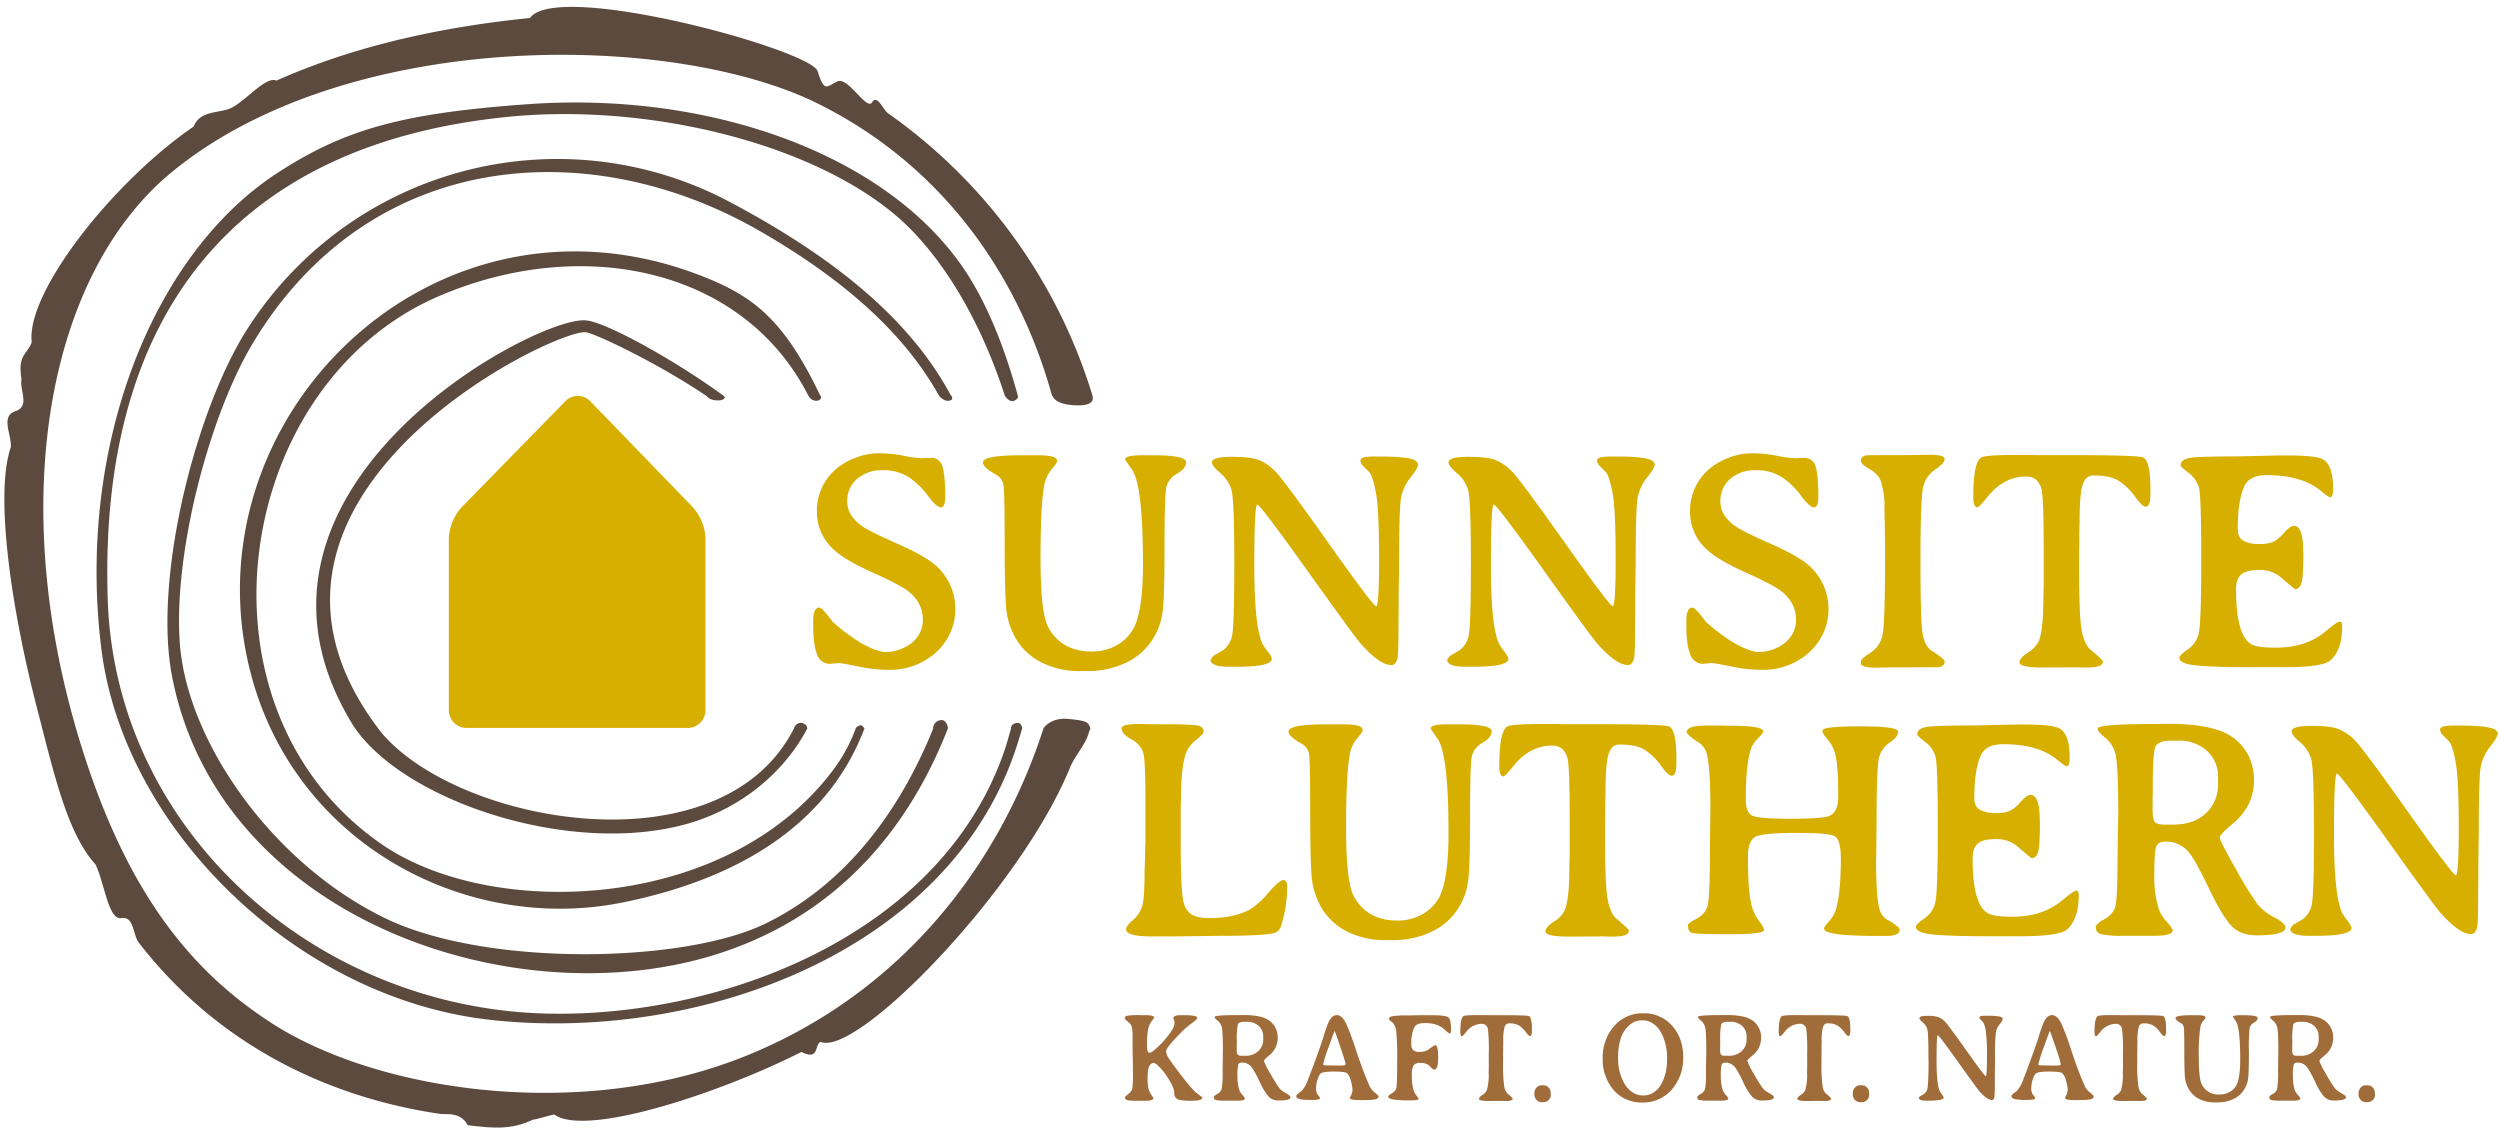 <?xml version="1.0"?>
<svg xmlns="http://www.w3.org/2000/svg" id="Ebene_1" data-name="Ebene 1" width="220" height="100" viewBox="0 0 808.394 366.976"><defs><style>.cls-1{fill:#d7af00;}.cls-2{fill:#a06c39;}.cls-3{fill:#5d4a3e;}</style></defs><path class="cls-1" d="M190.855,129.486a5.575,5.575,0,0,0-8.015-.022l-33.695,34.454a16.275,16.275,0,0,0-4.019,9.859V229.4a5.765,5.765,0,0,0,5.748,5.75h71.514a5.766,5.766,0,0,0,5.749-5.75v-55.623a16.406,16.406,0,0,0-3.997-9.881l-33.285-34.41Z"/><path class="cls-2" d="M366.254,340.522l.061,2.797.04,3.784q0,4.326-.362,5.071a4.495,4.495,0,0,1-1.308,1.489q-.947.746-.946.986l.141.443q.483.624,2.877.624h3.542q2.676,0,2.677-.865,0-.041-.604-.936a7.786,7.786,0,0,1-.946-1.942,13.696,13.696,0,0,1-.342-3.723q0-4.77,1.972-4.77a2.292,2.292,0,0,1,1.127.604,18.666,18.666,0,0,1,3.441,4.206q2.073,3.139,2.073,4.85a2.1,2.1,0,0,0,1.449,2.214,16.568,16.568,0,0,0,4.307.342q3.319,0,3.32-.966,0-.181-.875-.815t-1.57-1.238a44.203,44.203,0,0,1-3.34-3.884q-2.648-3.279-5.243-7.104a3.639,3.639,0,0,1-.644-2.093q0-1.146,4.971-6.117a25.872,25.872,0,0,1,3.461-2.969q1.61-1.116,1.61-1.62,0-.864-4.367-.865h-.865q-2.475,0-2.475.946l.1.422.181.483.081.544q0,1.65-1.932,4.025a29.571,29.571,0,0,1-4.931,5.131,2.562,2.562,0,0,1-1.187.604q-.844,0-.845-2.073a27.038,27.038,0,0,1,.392-5.735,6.812,6.812,0,0,1,1.158-2.475,6.229,6.229,0,0,0,.764-1.087q0-.784-2.918-.785h-1.771a19.867,19.867,0,0,0-4.226.231.841.841,0,0,0-.604.836q0,.201,1.349,1.328a3.186,3.186,0,0,1,.865,1.197,14.035,14.035,0,0,1,.302,3.884q0,3.17.04,5.021Zm40.681-.916a5.861,5.861,0,0,1-4.336,1.54h-1.087a1.865,1.865,0,0,1-1.278-.312,2.805,2.805,0,0,1-.312-1.7v-1.389l.02-.523v-.906a23.116,23.116,0,0,1,.322-5.292q.323-.846,2.113-.846h.926a5.308,5.308,0,0,1,3.713,1.328,4.491,4.491,0,0,1,1.459,3.482v.966a4.986,4.986,0,0,1-1.54,3.652Zm-13.272-9.87a4.103,4.103,0,0,1,1.349,1.982q.423,1.257.422,7.919l-.1,6.319a30.474,30.474,0,0,1-.312,5.997,2.829,2.829,0,0,1-1.419,1.559q-1.107.615-1.107,1.037a.892.892,0,0,0,.755.925,12.23,12.23,0,0,0,2.727.202h4.165q2.415,0,2.415-.745a3.884,3.884,0,0,0-.774-1.066,5.466,5.466,0,0,1-1.017-1.57,14.075,14.075,0,0,1-.624-4.649,14.57,14.57,0,0,1,.252-3.602q.252-.684,1.238-.684a3.853,3.853,0,0,1,3.179,1.61,32.477,32.477,0,0,1,2.526,4.628,19.989,19.989,0,0,0,2.928,4.83,4.362,4.362,0,0,0,3.26,1.187q3.764,0,3.763-1.026,0-.543-1.449-1.318a7.041,7.041,0,0,1-2.183-1.68,45.124,45.124,0,0,1-2.848-4.619,23.631,23.631,0,0,1-2.113-4.125q0-.412,1.61-1.741a7.126,7.126,0,0,0,2.858-5.716,6.897,6.897,0,0,0-.855-3.511,6.571,6.571,0,0,0-2.204-2.325q-2.496-1.569-8.05-1.569l-2.052.02q-7.266,0-7.265.604,0,.402.925,1.127Zm38.438,14.569-3.381-.04-.282-.04c-.376,0-.563-.094-.563-.282v-.12a41.093,41.093,0,0,1,1.811-5.645q1.81-5.061,1.861-5.062a8.006,8.006,0,0,1,.513,1.309q3.019,8.451,3.019,9.498,0,.383-1.207.382Zm12.094,8.433a5.829,5.829,0,0,1-1.509-2.214q-1.913-4.287-4.166-11.058a84.183,84.183,0,0,0-3.24-8.744q-1.349-2.718-2.988-2.717t-2.707,2.334a35.14,35.14,0,0,0-1.449,4.106q-.885,2.917-2.867,8.301t-2.667,7.013a8.99,8.99,0,0,1-1.61,2.636,9.107,9.107,0,0,1-.996.805q-.836.624-.835.987,0,.704,1.066.976a18.058,18.058,0,0,0,3.834.271q2.768,0,2.767-.523a1.462,1.462,0,0,0-.392-.755c-.262-.328-.406-.513-.433-.553a4.004,4.004,0,0,1-.443-2.073,8.361,8.361,0,0,1,.513-2.797,4.994,4.994,0,0,1,.916-1.811q.744-.664,4.347-.664,3.602,0,4.256.543a5.135,5.135,0,0,1,1.198,2.415,11.221,11.221,0,0,1,.543,2.857,3.896,3.896,0,0,1-.433,1.822q-.432.836-.432.855,0,.725,2.837.724l.564.021h.583l1.167-.041a13.81,13.81,0,0,0,3.24-.251q.886-.252.886-.996,0-.222-1.55-1.469Zm20.225-14.872-.342-.181a13.141,13.141,0,0,0-2.012,1.348,4.891,4.891,0,0,1-2.959.865,2.897,2.897,0,0,1-2.394-.805,3.076,3.076,0,0,1-.342-1.75,11.7,11.7,0,0,1,.986-5.434q.725-1.327,3.25-1.328a11.361,11.361,0,0,1,4.065.603,7.869,7.869,0,0,1,2.646,1.681q1.107,1.077,1.499,1.077t.393-1.087q0-3.421-.876-4.116-.874-.693-5.302-.694h-3.804q-.805,0-2.274.04l-1.449.041a29.591,29.591,0,0,0-5.484.271q-.895.272-.895.835,0,.263.644.765a4.613,4.613,0,0,1,.845.785,5.869,5.869,0,0,1,.896,2.606,95.449,95.449,0,0,1,.271,9.68q0,7.899-.302,8.714a3.289,3.289,0,0,1-1.449,1.529q-1.146.714-1.147,1.016,0,.664,1.53.956a32.959,32.959,0,0,0,5.353.292h.704q2.233,0,2.234-.523a7.907,7.907,0,0,0-.906-1.348q-1.268-1.712-1.267-6.138a6.879,6.879,0,0,1,.523-3.261,2.478,2.478,0,0,1,2.234-.825,4.567,4.567,0,0,1,2.676.685q.06.04.745.764l.342.322a1.205,1.205,0,0,0,.684.363q1.308,0,1.308-3.583,0-3.58-.624-4.165Zm26.836-6.46a8.099,8.099,0,0,1,2.083,2.042q.966,1.319,1.388,1.319.624,0,.624-1.61v-.644q0-3.744-.946-4.186-.643-.301-9.981-.302h-3.965l-.664-.02h-1.972q-4.106,0-4.609.342-1.006.684-1.006,5.132,0,1.368.544,1.368.201,0,1.348-1.409a6.284,6.284,0,0,1,5.011-2.616,1.954,1.954,0,0,1,2.012,1.671,56.792,56.792,0,0,1,.282,7.969v4.769l-.04,1.389a17.594,17.594,0,0,1-.604,5.715,3.618,3.618,0,0,1-1.419,1.489q-1.097.725-1.096,1.268,0,.684,2.958.684l4.608-.02.664.02h.644q2.033,0,2.033-.784a7.744,7.744,0,0,0-1.63-1.55,4.127,4.127,0,0,1-1.107-2.274,50.395,50.395,0,0,1-.382-8.171v-2.032l.02-1.369v-1.388l.04-1.348a18.732,18.732,0,0,1,.413-4.981q.411-1.197,1.398-1.198a6.231,6.231,0,0,1,3.351.725Zm10.193,21.875-.061-.443a1.999,1.999,0,0,0-.664-1.429,1.885,1.885,0,0,0-1.288-.664,2.542,2.542,0,0,1-.442-.06h-.363a2.236,2.236,0,0,0-1.811.795,2.681,2.681,0,0,0-.664,1.761v.442a2.567,2.567,0,0,0,.654,1.711,2.243,2.243,0,0,0,1.801.765h.362a2.409,2.409,0,0,0,1.781-.695,2.24,2.24,0,0,0,.695-1.64v-.543Zm22.398-16.864a9.218,9.218,0,0,1,4.005-5.876,5.662,5.662,0,0,1,2.918-.846h.624a5.782,5.782,0,0,1,3.099,1.027q2.676,1.731,3.924,6.178a17.91,17.91,0,0,1,.644,4.93v.383a18.768,18.768,0,0,1-.463,4.387q-1.227,4.93-4.166,6.58a5.848,5.848,0,0,1-2.857.805h-.322a6.015,6.015,0,0,1-3.14-.865q-2.837-1.731-4.186-6.078a16.118,16.118,0,0,1-.704-4.829v-1.147a17.634,17.634,0,0,1,.624-4.649Zm12.487,18.796a12.125,12.125,0,0,0,4.095-2.958,15.258,15.258,0,0,0,3.844-10.606v-.483a15.74,15.74,0,0,0-.885-5.121,13.139,13.139,0,0,0-2.667-4.569,12.118,12.118,0,0,0-4.105-3.018,11.104,11.104,0,0,0-4.538-1.037h-.926a11.838,11.838,0,0,0-9.156,4.106,13.969,13.969,0,0,0-2.788,4.668,15.53,15.53,0,0,0-.976,5.353v.966a15.076,15.076,0,0,0,.936,5.243,14.35,14.35,0,0,0,2.667,4.528,11.173,11.173,0,0,0,4.105,2.988,12.463,12.463,0,0,0,4.91,1.006h.463a12.165,12.165,0,0,0,5.021-1.066Zm26.906-15.607a5.862,5.862,0,0,1-4.337,1.54h-1.086a1.865,1.865,0,0,1-1.278-.312,2.806,2.806,0,0,1-.312-1.7v-1.389l.02-.523v-.906a23.11,23.11,0,0,1,.322-5.292q.321-.846,2.113-.846h.926a5.308,5.308,0,0,1,3.713,1.328,4.491,4.491,0,0,1,1.459,3.482v.966a4.99,4.99,0,0,1-1.54,3.652Zm-13.272-9.87a4.096,4.096,0,0,1,1.348,1.982q.423,1.257.423,7.919l-.1,6.319a30.544,30.544,0,0,1-.312,5.997,2.836,2.836,0,0,1-1.419,1.559q-1.107.615-1.107,1.037a.892.892,0,0,0,.755.925,12.23,12.23,0,0,0,2.727.202h4.165q2.415,0,2.415-.745a3.872,3.872,0,0,0-.775-1.066,5.483,5.483,0,0,1-1.016-1.57,14.075,14.075,0,0,1-.624-4.649,14.576,14.576,0,0,1,.252-3.602q.251-.684,1.237-.684a3.855,3.855,0,0,1,3.18,1.61,32.445,32.445,0,0,1,2.526,4.628,19.926,19.926,0,0,0,2.928,4.83,4.36,4.36,0,0,0,3.26,1.187q3.762,0,3.763-1.026,0-.543-1.449-1.318a7.042,7.042,0,0,1-2.183-1.68,45.143,45.143,0,0,1-2.848-4.619,23.533,23.533,0,0,1-2.113-4.125q0-.412,1.61-1.741a7.126,7.126,0,0,0,2.858-5.716,6.898,6.898,0,0,0-.856-3.511,6.57,6.57,0,0,0-2.203-2.325q-2.496-1.569-8.05-1.569l-2.053.02q-7.264,0-7.265.604,0,.402.926,1.127Zm44.243,1.67a8.084,8.084,0,0,1,2.083,2.042q.966,1.319,1.389,1.319.622,0,.624-1.61v-.644q0-3.744-.946-4.186-.645-.301-9.982-.302h-3.964l-.664-.02h-1.973q-4.106,0-4.608.342-1.007.684-1.006,5.132,0,1.368.543,1.368.201,0,1.348-1.409a6.284,6.284,0,0,1,5.011-2.616,1.955,1.955,0,0,1,2.013,1.671,56.975,56.975,0,0,1,.282,7.969v4.769l-.041,1.389a17.594,17.594,0,0,1-.604,5.715,3.607,3.607,0,0,1-1.418,1.489q-1.098.725-1.097,1.268,0,.684,2.958.684l4.609-.02.664.02h.644q2.033,0,2.032-.784a7.749,7.749,0,0,0-1.63-1.55,4.127,4.127,0,0,1-1.107-2.274,50.39,50.39,0,0,1-.382-8.171v-2.032l.02-1.369v-1.388l.04-1.348a18.777,18.777,0,0,1,.413-4.981q.412-1.197,1.399-1.198a6.225,6.225,0,0,1,3.35.725Zm10.193,21.875-.06-.443a2.003,2.003,0,0,0-.664-1.429,1.89,1.89,0,0,0-1.288-.664,2.547,2.547,0,0,1-.443-.06h-.362a2.233,2.233,0,0,0-1.811.795,2.682,2.682,0,0,0-.665,1.761v.442a2.563,2.563,0,0,0,.655,1.711,2.242,2.242,0,0,0,1.801.765h.362a2.412,2.412,0,0,0,1.781-.695,2.239,2.239,0,0,0,.694-1.64v-.543Zm40.51,1.228a41.436,41.436,0,0,0,.121-4.589l.02-1.932v-1.932l.02-.966.04-2.938a74.852,74.852,0,0,1,.262-8.583,5.955,5.955,0,0,1,1.248-2.636,3.76,3.76,0,0,0,.986-1.761l-.242-.362q-.804-.605-4.668-.604h-.906q-1.731,0-1.731.503a1.021,1.021,0,0,0,.342.725l.846.845a8.079,8.079,0,0,1,.875,2.898,60.352,60.352,0,0,1,.372,8.382q0,6.208-.382,6.208t-6.269-8.311q-5.886-8.312-6.943-9.348a6.374,6.374,0,0,0-2.123-1.449,10.99,10.99,0,0,0-3.592-.413q-2.526,0-2.526.725,0,.464,1.087,1.398a4.589,4.589,0,0,1,1.459,2.174q.372,1.238.372,9.488a81.086,81.086,0,0,1-.281,9.529,3.176,3.176,0,0,1-1.167,1.942l-1.309.765-.342.483q0,.925,2.415.926h.946q4.649,0,4.649-1.047a2.752,2.752,0,0,0-.564-.966,8.007,8.007,0,0,1-.664-.986q-1.067-2.253-1.066-10.223t.382-7.969q.383,0,6.54,8.623t6.963,9.529q2.496,2.817,4.025,2.817.584,0,.805-.945Zm18.454-10.204-3.381-.04-.282-.04q-.562,0-.563-.282v-.12a41.266,41.266,0,0,1,1.811-5.645q1.812-5.061,1.862-5.062a8.22,8.22,0,0,1,.513,1.309q3.018,8.451,3.018,9.498,0,.383-1.207.382Zm12.095,8.433a5.832,5.832,0,0,1-1.51-2.214q-1.911-4.287-4.165-11.058a84.676,84.676,0,0,0-3.24-8.744q-1.349-2.718-2.989-2.717t-2.706,2.334a35.102,35.102,0,0,0-1.449,4.106q-.886,2.917-2.868,8.301t-2.667,7.013a8.99,8.99,0,0,1-1.61,2.636,9.113,9.113,0,0,1-.996.805q-.835.624-.835.987,0,.704,1.067.976a18.051,18.051,0,0,0,3.833.271q2.768,0,2.768-.523a1.457,1.457,0,0,0-.393-.755c-.262-.328-.406-.513-.433-.553a4.005,4.005,0,0,1-.442-2.073,8.363,8.363,0,0,1,.513-2.797,4.965,4.965,0,0,1,.916-1.811q.744-.664,4.346-.664t4.257.543a5.134,5.134,0,0,1,1.197,2.415,11.217,11.217,0,0,1,.543,2.857,3.906,3.906,0,0,1-.432,1.822q-.433.836-.433.855,0,.725,2.838.724l.563.021h.584l1.167-.041a13.816,13.816,0,0,0,3.24-.251q.885-.252.885-.996,0-.222-1.549-1.469Zm20.859-21.332a8.097,8.097,0,0,1,2.082,2.042q.966,1.319,1.389,1.319.624,0,.624-1.61v-.644q0-3.744-.946-4.186-.645-.301-9.982-.302h-3.964l-.664-.02h-1.972q-4.106,0-4.609.342-1.007.684-1.006,5.132,0,1.368.543,1.368.201,0,1.349-1.409a6.283,6.283,0,0,1,5.011-2.616,1.954,1.954,0,0,1,2.012,1.671,56.818,56.818,0,0,1,.282,7.969v4.769l-.041,1.389a17.63,17.63,0,0,1-.603,5.715,3.616,3.616,0,0,1-1.419,1.489q-1.097.725-1.097,1.268,0,.684,2.958.684l4.609-.02.664.02h.644q2.032,0,2.033-.784a7.769,7.769,0,0,0-1.631-1.55,4.127,4.127,0,0,1-1.106-2.274,50.343,50.343,0,0,1-.383-8.171v-2.032l.02-1.369v-1.388l.041-1.348a18.802,18.802,0,0,1,.412-4.981q.413-1.197,1.399-1.198a6.231,6.231,0,0,1,3.351.725Zm29.451-3.361h-1.549q-2.174,0-2.174.543,0,.042.906,1.349,1.428,2.033,1.429,12.296,0,6.52-1.389,8.714a5.653,5.653,0,0,1-2.153,1.982,6.511,6.511,0,0,1-3.16.754,5.965,5.965,0,0,1-5.675-3.179q-1.006-1.851-1.006-8.996a58.736,58.736,0,0,1,.503-9.619,4.281,4.281,0,0,1,.956-2.023q.714-.815.715-1.076,0-.744-2.435-.745h-2.335q-4.931,0-4.93.946,0,.624,1.65,1.55a1.935,1.935,0,0,1,1.016,1.287q.171.805.171,7.467,0,6.66.201,8.764a9.667,9.667,0,0,0,1.278,3.964,8.107,8.107,0,0,0,3.23,3.039,10.956,10.956,0,0,0,5.313,1.177h.906a11.593,11.593,0,0,0,4.87-1.066,8.163,8.163,0,0,0,3.682-3.321,8.733,8.733,0,0,0,1.158-3.341q.251-1.83.251-8.613a59.495,59.495,0,0,1,.252-7.778,2.782,2.782,0,0,1,1.408-1.68q1.158-.684,1.158-1.489,0-.906-4.247-.906Zm22.449,11.561a5.862,5.862,0,0,1-4.337,1.54h-1.087a1.86,1.86,0,0,1-1.277-.312,2.796,2.796,0,0,1-.312-1.7v-1.389l.02-.523v-.906a23.125,23.125,0,0,1,.322-5.292q.321-.846,2.113-.846h.925a5.305,5.305,0,0,1,3.713,1.328,4.487,4.487,0,0,1,1.459,3.482v.966a4.989,4.989,0,0,1-1.539,3.652Zm-13.272-9.87a4.096,4.096,0,0,1,1.348,1.982q.423,1.257.423,7.919l-.101,6.319a30.47,30.47,0,0,1-.312,5.997,2.831,2.831,0,0,1-1.418,1.559q-1.107.615-1.107,1.037a.891.891,0,0,0,.754.925,12.231,12.231,0,0,0,2.727.202h4.166q2.415,0,2.415-.745a3.897,3.897,0,0,0-.775-1.066,5.464,5.464,0,0,1-1.016-1.57,14.075,14.075,0,0,1-.624-4.649,14.576,14.576,0,0,1,.252-3.602q.251-.684,1.237-.684a3.855,3.855,0,0,1,3.18,1.61,32.582,32.582,0,0,1,2.525,4.628,19.991,19.991,0,0,0,2.928,4.83,4.363,4.363,0,0,0,3.261,1.187q3.762,0,3.763-1.026,0-.543-1.449-1.318a7.058,7.058,0,0,1-2.184-1.68,45.017,45.017,0,0,1-2.847-4.619,23.533,23.533,0,0,1-2.113-4.125q0-.412,1.61-1.741a7.125,7.125,0,0,0,2.857-5.716,6.898,6.898,0,0,0-.855-3.511,6.564,6.564,0,0,0-2.204-2.325q-2.494-1.569-8.049-1.569l-2.053.02q-7.264,0-7.265.604,0,.402.926,1.127Zm33.004,23.545-.061-.443a1.999,1.999,0,0,0-.664-1.429,1.887,1.887,0,0,0-1.288-.664,2.541,2.541,0,0,1-.442-.06h-.363a2.236,2.236,0,0,0-1.811.795,2.681,2.681,0,0,0-.664,1.761v.442a2.567,2.567,0,0,0,.654,1.711,2.243,2.243,0,0,0,1.801.765h.362a2.409,2.409,0,0,0,1.781-.695,2.24,2.24,0,0,0,.695-1.64v-.543Z"/><path class="cls-1" d="M378.313,302.56l9.164-.1,7.62-.099q15.339,0,17.581-1.146a4.076,4.076,0,0,0,1.743-2.64,41.916,41.916,0,0,0,1.793-12.002q0-2.241-1.245-2.241t-4.807,4.083a25.105,25.105,0,0,1-5.901,5.379q-5.181,2.84-13.049,2.839a13.84,13.84,0,0,1-5.279-.822,6.019,6.019,0,0,1-3.038-3.685q-1.096-2.864-1.096-19.399v-11.953l.1-2.988q0-9.412,1.444-14.045a9.806,9.806,0,0,1,3.362-4.657q2.514-2.016,2.515-2.664,0-1.792-2.266-2.117a94.963,94.963,0,0,0-10.135-.323l-5.778-.05-1.494-.05h-1.444q-5.43,0-5.429,1.444,0,1.694,3.163,3.511a7.515,7.515,0,0,1,3.86,4.408q.696,2.591.697,16.236v12.103l-.1,2.938q0,1.444-.099,4.482l-.1,3.038q0,8.517-.822,10.957a9.931,9.931,0,0,1-2.988,4.333q-2.166,1.895-2.166,2.889,0,2.341,8.217,2.341Zm93.512-68.58H467.99q-5.379,0-5.379,1.344,0,.101,2.241,3.337,3.535,5.031,3.536,30.43,0,16.137-3.436,21.566a13.991,13.991,0,0,1-5.329,4.905,16.112,16.112,0,0,1-7.819,1.868q-9.762,0-14.045-7.869-2.492-4.581-2.49-22.263,0-17.679,1.245-23.806a10.577,10.577,0,0,1,2.365-5.005q1.768-2.018,1.769-2.665,0-1.842-6.027-1.842h-5.777q-12.203,0-12.202,2.34,0,1.545,4.084,3.835a4.788,4.788,0,0,1,2.515,3.188q.423,1.992.423,18.477t.498,21.69a23.928,23.928,0,0,0,3.163,9.811,20.037,20.037,0,0,0,7.994,7.521,27.111,27.111,0,0,0,13.148,2.913h2.241a28.681,28.681,0,0,0,12.053-2.64,20.203,20.203,0,0,0,9.114-8.217,21.599,21.599,0,0,0,2.863-8.268q.622-4.532.623-21.316t.623-19.249a6.884,6.884,0,0,1,3.486-4.159q2.864-1.692,2.864-3.685,0-2.241-10.509-2.241Zm60.118,8.317a20.005,20.005,0,0,1,5.155,5.055q2.391,3.263,3.437,3.262,1.542,0,1.544-3.984v-1.594q0-9.264-2.341-10.359-1.595-.747-24.703-.747h-9.811l-1.644-.05h-4.881q-10.16,0-11.405.847-2.491,1.694-2.49,12.7,0,3.387,1.345,3.386.496,0,3.336-3.486,5.231-6.474,12.402-6.475,3.884,0,4.98,4.134.698,2.689.697,19.723v11.803l-.099,3.437q0,10.509-1.494,14.144a8.953,8.953,0,0,1-3.512,3.686q-2.715,1.792-2.714,3.137,0,1.694,7.321,1.694l11.405-.05,1.644.05h1.594q5.029,0,5.03-1.943,0-.449-4.034-3.835-1.794-1.494-2.739-5.628-.948-4.133-.947-20.22v-5.03l.05-3.387v-3.436l.1-3.337q0-9.363,1.021-12.327t3.461-2.963q5.529,0,8.292,1.793Zm17.238-2.49a6.03,6.03,0,0,1,2.39,2.739q1.494,3.585,1.494,18.627l-.149,12.202q0,16.285-.722,19.124a6.548,6.548,0,0,1-3.561,4.308q-2.84,1.47-2.839,2.117,0,1.992,1.22,2.465t12.302.474q11.08,0,11.081-1.345,0-.945-1.668-3.013a15.104,15.104,0,0,1-2.59-6.151q-.922-4.083-.921-14.692,0-5.428,2.838-6.5,2.84-1.07,13.049-1.071,10.209,0,12.177,1.096,1.966,1.097,1.967,7.222,0,10.709-1.494,16.136a10.008,10.008,0,0,1-2.266,4.059q-1.669,1.867-1.668,2.466,0,2.341,17.68,2.34h2.291q4.482,0,4.483-1.992,0-.945-3.785-3.137a5.494,5.494,0,0,1-2.441-2.64q-1.395-3.287-1.394-16.386l.049-2.44.1-9.712q0-18.526.822-21.49a8.359,8.359,0,0,1,3.486-4.781q2.664-1.818,2.665-3.512,0-1.692-12.252-1.693t-12.252,1.395q0,.947,1.793,2.938a11.915,11.915,0,0,1,2.565,5.528q.771,3.537.772,12.8,0,5.28-3.088,6.375-2.341.848-12.75.846-10.41,0-12.227-1.145t-1.818-5.08q0-10.906,1.494-15.838a8.858,8.858,0,0,1,2.391-3.884q1.743-1.694,1.743-2.341,0-1.794-11.106-1.793l-2.441-.05H551.87q-6.476,0-6.474,2.142,0,.747,3.785,3.287Zm119.111,60.561q3.885-3.336,3.885-11.106,0-1.494-.797-1.494t-4.632,3.187q-6.275,5.231-15.937,5.23-5.379,0-7.471-.847-5.478-2.241-5.478-18.029,0-3.287,1.643-4.756t5.852-1.469a10.266,10.266,0,0,1,6.898,2.291q4.532,3.884,4.682,3.884,1.394.051,2.042-1.842.647-1.794.647-9.662a3.654,3.654,0,0,1-.05-.598q0-8.367-2.988-8.367-1.196,0-3.038,2.092a14.008,14.008,0,0,1-3.436,2.988,11.107,11.107,0,0,1-4.782.797,10.575,10.575,0,0,1-5.055-1.021q-1.867-1.02-1.867-3.81,0-9.562,2.241-14.045,1.692-3.387,7.122-3.387,11.306,0,17.382,4.981,2.688,2.192,3.137,2.191.947,0,.946-2.889,0-7.62-3.336-9.413-2.342-1.244-11.704-1.245h-2.192l-6.574.15q-2.192.05-4.333.099l-2.141.05q-13.548,0-16.286.548-2.74.549-2.74,2.391,0,.399,2.565,2.39a9.104,9.104,0,0,1,3.337,4.632q.772,2.64.772,22.81t-.722,23.931a8.385,8.385,0,0,1-3.536,5.653q-2.814,1.893-2.814,2.789,0,1.893,5.429,2.465,5.427.573,19.174.573h8.816q12.849,0,15.339-2.142Zm45.128-37.776q-3.81,3.81-10.733,3.81h-2.689q-2.391,0-3.163-.772t-.772-4.208v-3.437l.05-1.295v-2.241q0-11.007.797-13.098.795-2.092,5.229-2.092h2.291a13.125,13.125,0,0,1,9.189,3.287,11.103,11.103,0,0,1,3.611,8.616v2.391a12.351,12.351,0,0,1-3.81,9.039Zm-32.846-24.429a10.146,10.146,0,0,1,3.337,4.906q1.046,3.112,1.046,19.598l-.249,15.638q0,12.502-.772,14.842a7.004,7.004,0,0,1-3.512,3.86q-2.739,1.52-2.739,2.565a2.21,2.21,0,0,0,1.868,2.291,30.428,30.428,0,0,0,6.748.498h10.31q5.976,0,5.976-1.843a9.606,9.606,0,0,0-1.917-2.64,13.509,13.509,0,0,1-2.515-3.885,34.813,34.813,0,0,1-1.544-11.504q0-7.221.622-8.915t3.063-1.694a9.544,9.544,0,0,1,7.869,3.985q1.893,2.44,6.251,11.455t7.246,11.953q2.889,2.938,8.069,2.938,9.312,0,9.313-2.54,0-1.344-3.586-3.262a17.446,17.446,0,0,1-5.404-4.159,111.52,111.52,0,0,1-7.047-11.43q-5.229-9.189-5.229-10.21t3.984-4.308q7.071-5.777,7.072-14.144a17.072,17.072,0,0,0-2.117-8.691,16.229,16.229,0,0,0-5.453-5.752q-6.177-3.885-19.922-3.885l-5.08.05q-17.979,0-17.979,1.494,0,.998,2.291,2.789Zm120.456,61.309q.298-1.245.299-11.355l.05-4.782v-4.781l.05-2.39.099-7.272q0-17.78.648-21.241a14.75,14.75,0,0,1,3.087-6.525q2.44-3.063,2.441-4.357l-.598-.897q-1.992-1.494-11.554-1.494H793.31q-4.284,0-4.283,1.245a2.52,2.52,0,0,0,.847,1.793l2.092,2.092q1.244,1.792,2.166,7.172.921,5.378.922,20.743t-.947,15.365q-.947,0-15.514-20.57-14.566-20.568-17.182-23.134a15.792,15.792,0,0,0-5.254-3.585q-2.642-1.022-8.89-1.021-6.252,0-6.251,1.793,0,1.146,2.69,3.461a11.362,11.362,0,0,1,3.61,5.379q.921,3.063.922,23.482,0,20.421-.698,23.583a7.86,7.86,0,0,1-2.888,4.806l-3.237,1.892-.847,1.196q0,2.29,5.976,2.291h2.341q11.505,0,11.505-2.59a6.805,6.805,0,0,0-1.395-2.391,19.872,19.872,0,0,1-1.643-2.44q-2.64-5.577-2.64-25.301,0-19.722.947-19.722.945,0,16.186,21.341t17.232,23.582q6.176,6.973,9.961,6.973,1.445,0,1.992-2.341Z"/><path class="cls-1" d="M264.202,211.352a4.36,4.36,0,0,0,4.283,3.063l1.394-.149,1.444-.1q.748,0,6.126,1.096a48.567,48.567,0,0,0,9.563,1.096h.149A22.237,22.237,0,0,0,302.65,210.73a18.834,18.834,0,0,0,.2-27.891q-3.488-3.186-12.452-7.171-9.065-3.984-11.554-5.728-4.881-3.437-4.881-7.993a9.284,9.284,0,0,1,3.188-7.346,12.054,12.054,0,0,1,8.242-2.789,14.986,14.986,0,0,1,8.417,2.216,25.141,25.141,0,0,1,6.201,6.001q2.838,3.786,4.233,3.785t1.395-3.486q0-6.923-.897-9.712a3.624,3.624,0,0,0-3.735-2.789l-2.789.1a33.64,33.64,0,0,1-6.027-.797,40.553,40.553,0,0,0-7.968-.797,20.766,20.766,0,0,0-7.819,1.544,21.003,21.003,0,0,0-6.226,3.686,17.708,17.708,0,0,0-6.026,13.845,16.187,16.187,0,0,0,5.379,12.003q3.485,3.337,12.301,7.321,8.815,3.986,11.405,5.877,5.18,3.836,5.18,9.562a9.381,9.381,0,0,1-3.511,7.396,13.764,13.764,0,0,1-9.289,3.013q-6.673-1.244-16.335-9.711-3.389-4.632-4.333-4.632-1.994,0-1.993,4.233v1.743q0,6.078,1.246,9.139Zm108.821-64.371h-3.834q-5.379,0-5.379,1.344,0,.1,2.241,3.337,3.535,5.031,3.536,30.43,0,16.137-3.436,21.566a14.005,14.005,0,0,1-5.329,4.905,16.113,16.113,0,0,1-7.82,1.868q-9.762,0-14.045-7.869-2.49-4.581-2.49-22.263,0-17.679,1.245-23.806a10.577,10.577,0,0,1,2.366-5.005q1.767-2.018,1.768-2.665,0-1.842-6.026-1.842h-5.777q-12.204,0-12.202,2.34,0,1.545,4.083,3.835a4.789,4.789,0,0,1,2.516,3.188q.421,1.992.423,18.477t.498,21.69a23.916,23.916,0,0,0,3.163,9.811,20.035,20.035,0,0,0,7.993,7.521,27.113,27.113,0,0,0,13.148,2.913h2.242a28.681,28.681,0,0,0,12.052-2.64,20.203,20.203,0,0,0,9.114-8.217,21.618,21.618,0,0,0,2.864-8.268q.622-4.532.623-21.316t.622-19.249a6.891,6.891,0,0,1,3.486-4.159q2.863-1.692,2.864-3.685,0-2.241-10.509-2.241Zm78.89,65.492q.299-1.245.299-11.355l.05-4.782v-4.781l.05-2.39.099-7.272q0-17.779.648-21.241a14.74,14.74,0,0,1,3.088-6.525q2.439-3.063,2.44-4.357l-.598-.897q-1.992-1.494-11.554-1.494h-2.241q-4.284,0-4.284,1.245a2.52,2.52,0,0,0,.847,1.793l2.092,2.092q1.244,1.792,2.166,7.172.921,5.378.922,20.743t-.947,15.365q-.946,0-15.514-20.57-14.567-20.568-17.182-23.134a15.793,15.793,0,0,0-5.254-3.585q-2.642-1.022-8.89-1.021-6.252,0-6.251,1.793,0,1.146,2.69,3.461a11.362,11.362,0,0,1,3.61,5.379q.921,3.063.922,23.482,0,20.421-.697,23.583a7.866,7.866,0,0,1-2.889,4.806l-3.237,1.892-.847,1.196q0,2.291,5.977,2.291h2.34q11.505,0,11.505-2.59a6.814,6.814,0,0,0-1.394-2.391,19.742,19.742,0,0,1-1.644-2.44q-2.64-5.577-2.64-25.301,0-19.722.947-19.722.945,0,16.186,21.341t17.232,23.582q6.176,6.973,9.961,6.973,1.445,0,1.992-2.341Zm76.499,0q.3-1.245.299-11.355l.05-4.782v-4.781l.05-2.39.099-7.272q0-17.779.648-21.241a14.738,14.738,0,0,1,3.088-6.525q2.439-3.063,2.44-4.357l-.598-.897q-1.992-1.494-11.554-1.494h-2.241q-4.284,0-4.283,1.245a2.519,2.519,0,0,0,.846,1.793l2.092,2.092q1.245,1.792,2.166,7.172.921,5.378.922,20.743t-.946,15.365q-.948,0-15.514-20.57-14.568-20.568-17.183-23.134a15.791,15.791,0,0,0-5.254-3.585q-2.64-1.022-8.89-1.021t-6.251,1.793q0,1.146,2.69,3.461a11.37,11.37,0,0,1,3.611,5.379q.921,3.063.921,23.482,0,20.421-.697,23.583a7.866,7.866,0,0,1-2.889,4.806l-3.237,1.892-.847,1.196q0,2.291,5.977,2.291h2.34q11.505,0,11.505-2.59a6.813,6.813,0,0,0-1.394-2.391,19.731,19.731,0,0,1-1.644-2.44q-2.64-5.577-2.639-25.301,0-19.722.946-19.722t16.186,21.341q15.24,21.342,17.232,23.582,6.176,6.973,9.961,6.973,1.444,0,1.992-2.341Zm18.129-1.121a4.362,4.362,0,0,0,4.283,3.063l1.395-.149,1.444-.1q.747,0,6.126,1.096a48.559,48.559,0,0,0,9.562,1.096h.15a22.239,22.239,0,0,0,15.489-5.628,18.835,18.835,0,0,0,.199-27.891q-3.486-3.186-12.451-7.171-9.065-3.984-11.555-5.728-4.881-3.437-4.88-7.993a9.287,9.287,0,0,1,3.187-7.346,12.057,12.057,0,0,1,8.243-2.789,14.99,14.99,0,0,1,8.417,2.216,25.122,25.122,0,0,1,6.2,6.001q2.84,3.786,4.234,3.785t1.394-3.486q0-6.923-.896-9.712a3.624,3.624,0,0,0-3.736-2.789l-2.789.1a33.633,33.633,0,0,1-6.026-.797,40.57,40.57,0,0,0-7.969-.797,20.77,20.77,0,0,0-7.819,1.544,20.999,20.999,0,0,0-6.225,3.686,17.709,17.709,0,0,0-6.027,13.845,16.187,16.187,0,0,0,5.379,12.003q3.486,3.337,12.302,7.321,8.815,3.986,11.405,5.877,5.18,3.836,5.179,9.562a9.381,9.381,0,0,1-3.511,7.396,13.762,13.762,0,0,1-9.288,3.013q-6.675-1.244-16.336-9.711-3.387-4.632-4.333-4.632-1.992,0-1.992,4.233v1.743q0,6.078,1.245,9.139Zm57.972-59.889a8.104,8.104,0,0,1,3.486,3.387,25.099,25.099,0,0,1,1.345,9.213l.149,6.824v2.29l.05,2.291v5.678q0,20.52-.871,24.155a8.796,8.796,0,0,1-3.91,5.578q-3.039,1.942-3.038,2.69v.647q0,1.444,4.781,1.444l5.479-.099h3.287q11.304,0,11.803-.1,1.743-.348,1.743-1.843,0-.747-4.183-3.436-1.992-1.294-2.814-4.856-.822-3.559-.822-23.981,0-20.418.872-24.055a9.275,9.275,0,0,1,3.909-5.703q3.037-2.066,3.038-3.411t-4.631-1.345l-7.67.1q-12.55,0-12.899.05-1.895.249-1.893,1.842,0,.947,2.789,2.64Zm80.708,3.835a20.001,20.001,0,0,1,5.154,5.055q2.391,3.263,3.437,3.262,1.544,0,1.544-3.984v-1.594q0-9.264-2.341-10.359-1.595-.747-24.703-.747h-9.811l-1.644-.05h-4.881q-10.16,0-11.405.847-2.49,1.694-2.49,12.7,0,3.387,1.345,3.386.496,0,3.337-3.486,5.229-6.474,12.401-6.475,3.885,0,4.98,4.134.697,2.69.697,19.723v11.803l-.099,3.437q0,10.509-1.494,14.144a8.958,8.958,0,0,1-3.511,3.686q-2.716,1.792-2.715,3.137,0,1.694,7.321,1.694l11.406-.05,1.643.05h1.594q5.029,0,5.03-1.943,0-.449-4.034-3.835-1.792-1.494-2.739-5.628-.947-4.133-.947-20.22v-5.03l.05-3.387v-3.436l.1-3.337q0-9.363,1.021-12.327t3.461-2.963q5.529,0,8.293,1.793Zm68.256,58.071q3.885-3.336,3.885-11.106,0-1.494-.797-1.494t-4.632,3.187q-6.275,5.231-15.937,5.23-5.379,0-7.471-.847-5.479-2.241-5.478-18.029,0-3.287,1.643-4.756t5.852-1.469a10.267,10.267,0,0,1,6.898,2.291q4.532,3.884,4.682,3.884,1.393.051,2.042-1.842.647-1.794.647-9.662a3.654,3.654,0,0,1-.05-.598q0-8.367-2.988-8.367-1.196,0-3.038,2.092a14.008,14.008,0,0,1-3.436,2.988,11.106,11.106,0,0,1-4.782.797,10.575,10.575,0,0,1-5.055-1.021q-1.867-1.02-1.867-3.81,0-9.562,2.241-14.045,1.692-3.387,7.122-3.387,11.306,0,17.382,4.981,2.688,2.192,3.137,2.191.947,0,.946-2.889,0-7.62-3.336-9.413-2.343-1.244-11.704-1.245h-2.192l-6.574.15q-2.192.05-4.333.099l-2.141.05q-13.548,0-16.286.548-2.74.549-2.74,2.391,0,.399,2.565,2.39a9.104,9.104,0,0,1,3.337,4.632q.772,2.64.772,22.81t-.722,23.931a8.384,8.384,0,0,1-3.536,5.653q-2.814,1.893-2.814,2.789,0,1.893,5.429,2.465,5.427.573,19.174.573h8.815q12.851,0,15.34-2.142Z"/><path class="cls-3" d="M261.096,235.239h-.131c.001-.021.03-.033.03-.054,0-1.32-1.876-1.717-1.876-1.717a2.499,2.499,0,0,0-2.376,1.752l.018.025c-23.622,46.637-108.825,30.998-133.53,1.291-57.968-74.812,54.459-129.759,65.964-129.356,2.103-.138,22.848,9.544,39.354,20.685h.042c1.051,1.913,6.643,1.754,5.607,0-.023-.011-.065-.024-.09-.035-15.567-11.398-38.322-24.078-44.751-24.473-16.103-1.459-122.319,54.818-75.093,131.085,16.169,24.493,70.544,42.404,108.162,31.646,17.618-5.04,31.358-16.903,38.67-30.849Zm15.546.099.043.02a51.729,51.729,0,0,1-6.092,11.739c-33.789,47.556-111.004,50.423-146.912,25.83-63.98-43.819-48.536-148.413,17.913-177.25,46.158-20.031,98.764-9.52,119.865,32.188h.078c1.284,2.38,4.556,1.565,3.855,0-.045-.053-.066-.061-.109-.111-11.872-24.709-21.576-32.269-38.838-38.933-85.187-32.886-164.551,44.36-146.196,125.282,13.112,57.81,69.943,87.897,121.23,77.452,42.37-8.628,67.684-28.695,78.072-56.316h-.023l-.935-.966a2.44,2.44,0,0,0-1.951,1.065Zm25.094-.069c.002.022.026.033.03.054-10.358,25.567-27.389,50.026-54.372,63.145-26.277,12.777-89.967,14.033-122.611-1.679-36.376-17.506-64.118-56.822-66.61-88.727-2.249-28.806,9.351-73.632,23.606-97.355C119.338,48.195,190.251,42.526,245.764,74.511c28.283,16.295,47.131,33.84,57.956,53.344l-.008.01s1.401,1.495,2.687,1.495c1.284,0,1.869-.503,1.284-1.562a1.878,1.878,0,0,0-.291-.31c-12.353-22.994-35.348-43.435-72.094-62.781a118.862,118.862,0,0,0-155.679,42.012c-16.334,25.863-30.206,80.067-23.94,111.975,15.288,77.847,109.362,109.809,174.602,90.072,39.903-12.072,63.431-40.656,76.258-73.527h-.052c.141-.617-.708-2.622-1.831-2.622a2.723,2.723,0,0,0-2.92,2.652Zm28.807-.03h-.055c.029-.619-.47-1.718-1.308-1.718-1.685,0-2.38,1.06-2.275,1.885-.673,2.312-1.27,4.631-2.057,6.931-20.637,60.283-92.269,86.526-148.044,85.176-74.786-1.81-139.499-59.036-141.961-133.848C31.839,102.376,75.16,46.275,164.635,37.508c44.535-4.364,96.792,8.251,124.644,31.586,14.385,12.053,27.432,33.121,35.688,58.77h.055c.13.196,1.43,2.097,2.873,1.495,1.519-.634,1.285-1.495,1.285-1.495l-.039-.052c-4.24-15.735-9.942-29.523-16.462-39.605-24.645-38.111-82.387-59.026-141.96-54.755-40.784,2.924-59.286,8.091-81.12,22.308C49.026,82.183,24.581,144.803,32.815,209.889c7.29,57.627,62.805,112.664,125.736,119.652,64.863,7.201,143.991-19.763,168.324-83.148,1.355-3.529,2.516-7.174,3.576-10.873.002-.004.019-.007.02-.011.008-.016-.001-.047.004-.064.021-.071.048-.136.068-.206Zm22.704-107.374h.069a173.18,173.18,0,0,0-66.129-91.446c-1.718-1.213-3.437-6.282-5.214-3.545s-7.754-8.464-11.244-6.766-4.189,3.586-6.355-3.336c-2.168-6.922-84.235-29.45-93.005-17.19-31.947,3.213-59.239,10.092-81.974,20.242-3.297-1.474-9.261,5.834-14.069,8.551-4.046,2.289-10.464.711-12.711,6.306C36.724,58.39,8.379,94.238,10.258,110.373c-1.253,3.914-4.694,3.901-3.29,12.018-.777,3.388,2.916,8.705-2.013,10.348s-1.099,7.69-1.462,11.637c-5.406,15.677.531,53.711,8.46,84.304,5.531,21.339,9.742,40.429,18.94,50.636,2.883,5.885,4.143,18.038,8.32,17.326s3.695,5.359,5.674,7.926q2.048,2.654,4.19,5.179c24.326,28.698,57.514,44.933,93.154,50.185,2.122.312,6.727-.755,8.98,3.687,7.839.862,13.847,1.686,21.156-1.819,1.096-.023,5.788-1.585,6.885-1.625,10.4,7.355,53.8-7.033,79.874-20.248,5.838,2.831,4.15-2.149,6.198-3.279,11.855,5.036,64.761-49.575,80.639-88.602,1.733-4.261,5.282-7.577,6.283-11.999a.847.847,0,0,0,.299-.808c-.585-2.022-1.169-2.419-7.01-3.003-5.772-.577-8.028,2.918-8.081,3.003h-.012c-14.746,45.628-46.942,85.921-95.921,105.825-53.157,21.601-119.126,11.843-153.691-10.475-23.722-15.317-44.25-38.288-59.286-82.662C.789,166.021,14.439,89.178,55.554,55.41c56.837-46.678,161.955-45.463,208.9-22.156,39.74,19.731,64.779,54.767,75.771,94.611h.171c1.285,3.227,8.411,2.964,8.411,2.964,5.725.005,4.44-2.964,4.44-2.964Z"/></svg>
